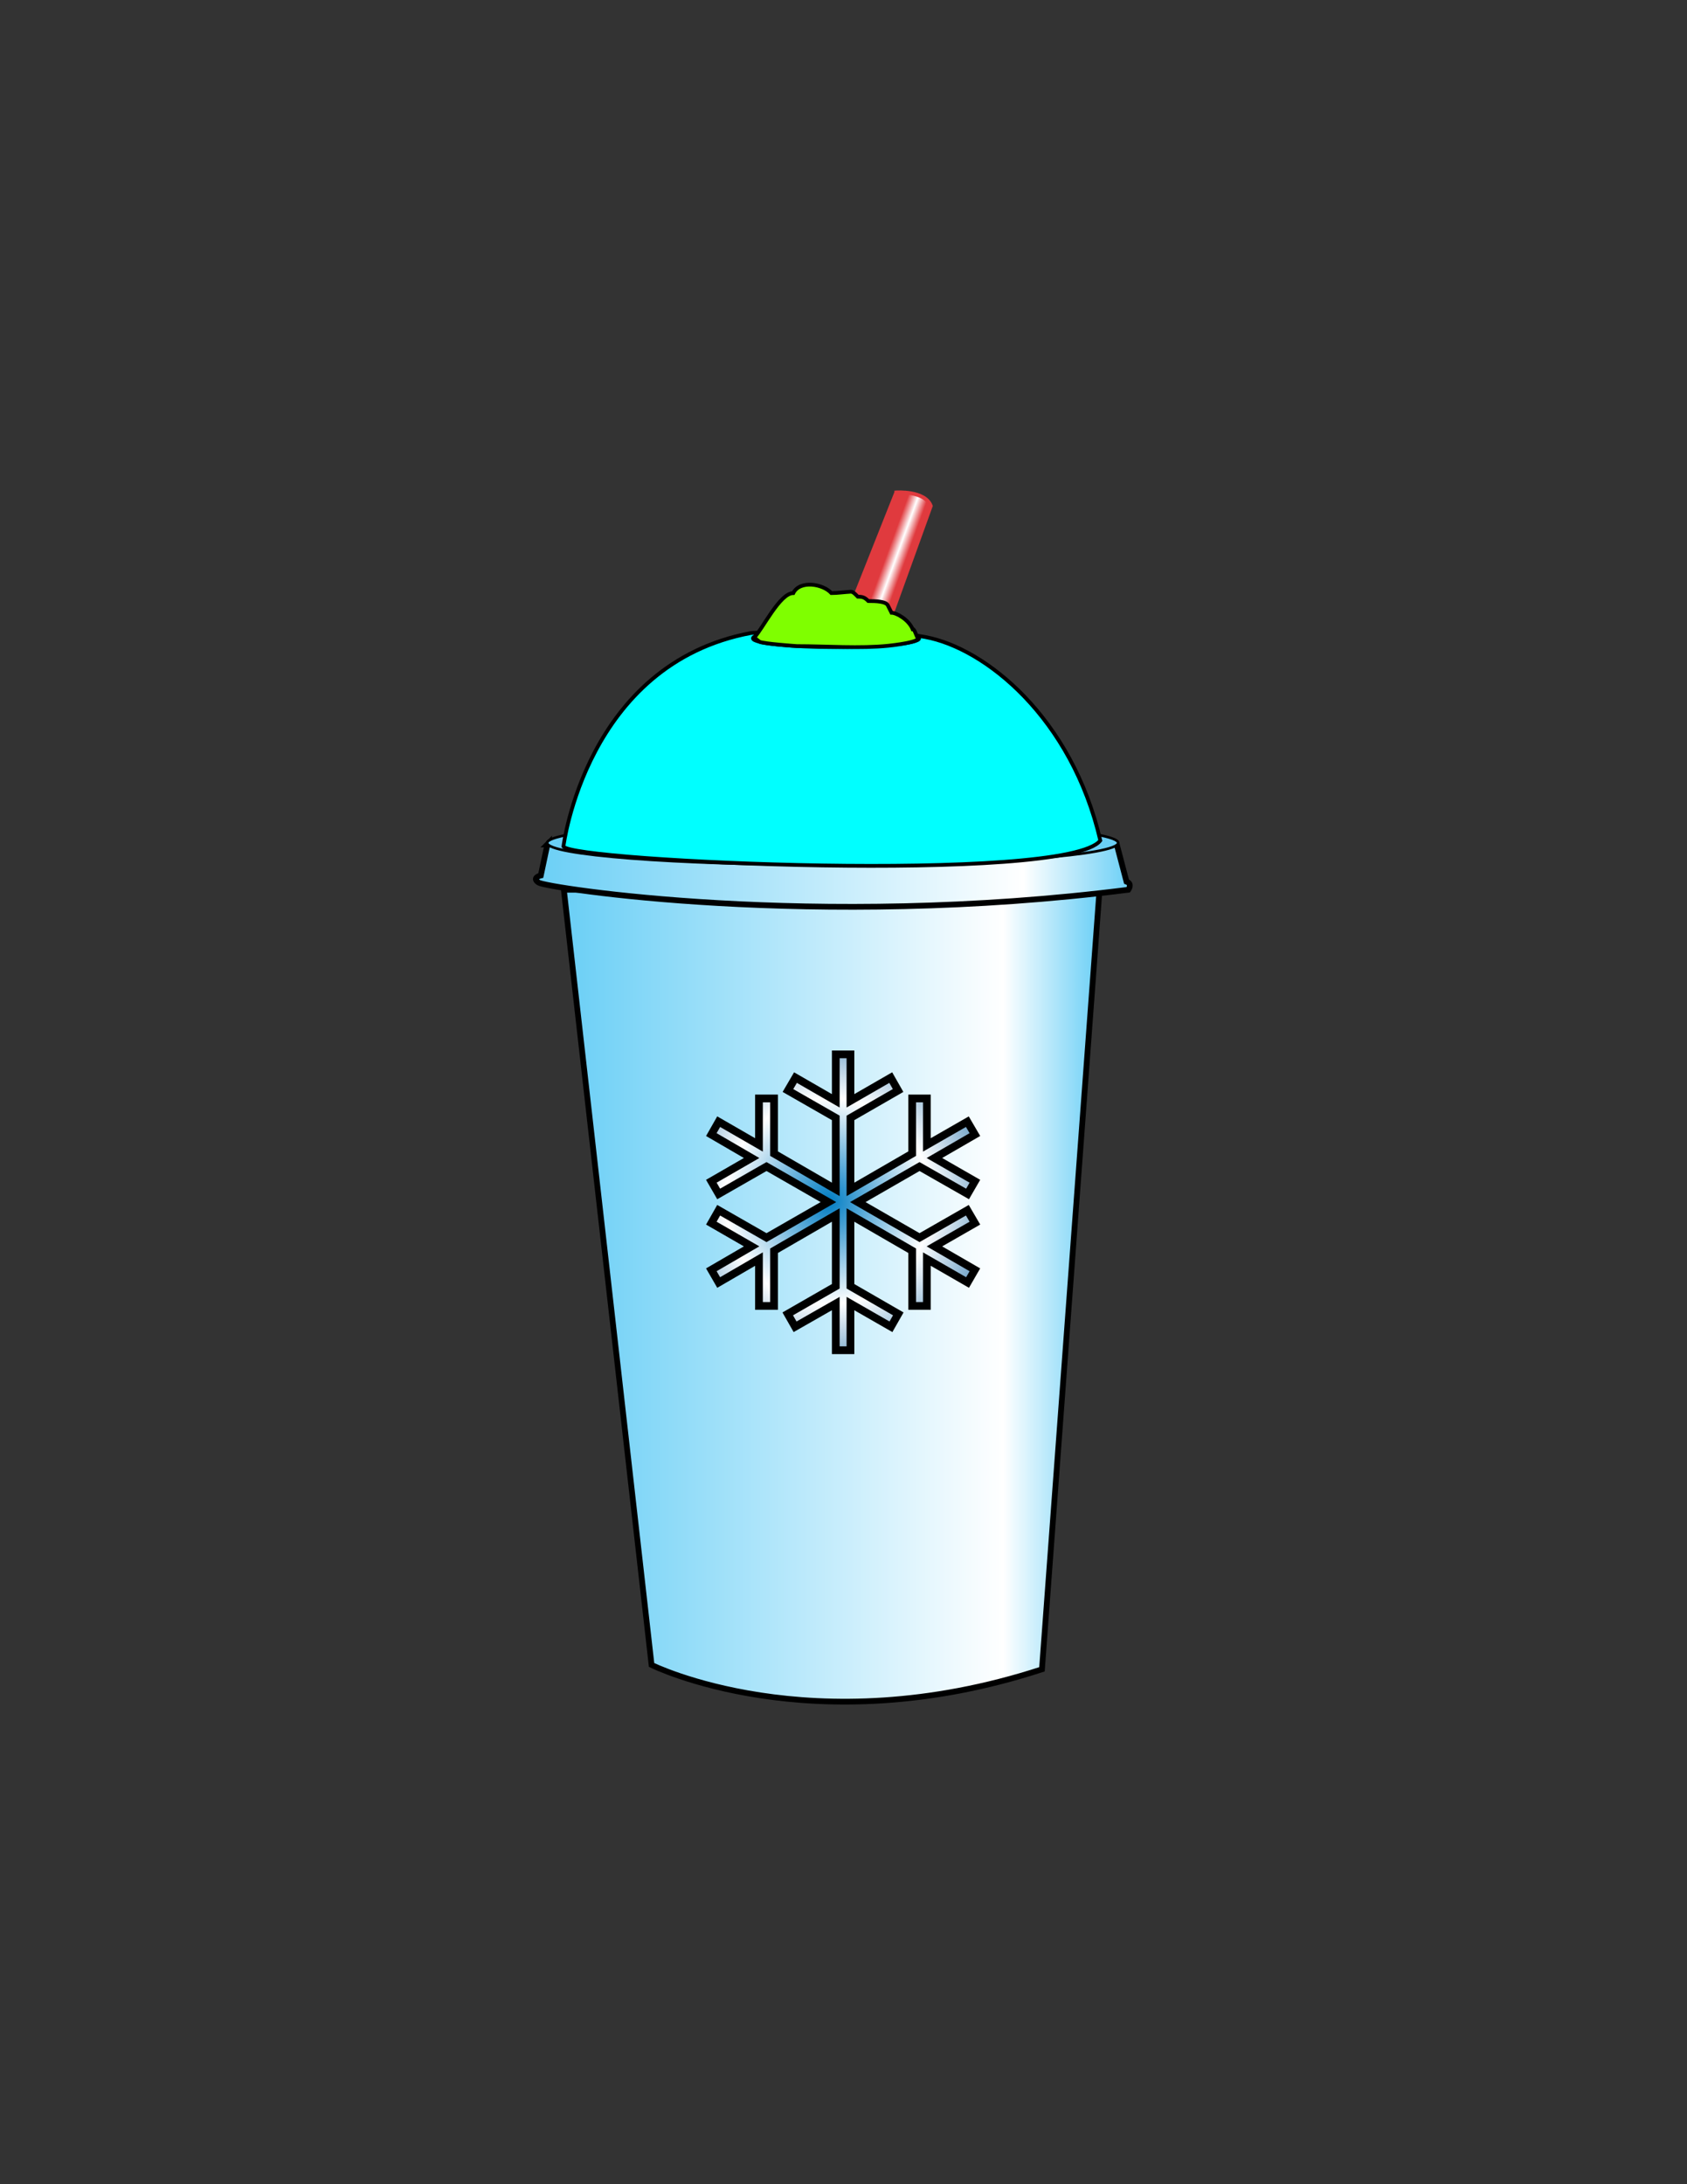 <?xml version="1.0"?><svg width="612" height="792" xmlns="http://www.w3.org/2000/svg">
 <rect width="100%" height="100%" fill="#333333" stroke="none"/>
 <linearGradient y2="469.829" x2="398.876" y1="469.829" x1="204.548" gradientUnits="userSpaceOnUse" id="SVGID_1_">
  <stop stop-color="#6ACFF6" offset="0"/>
  <stop stop-color="#FFFFFF" offset="0.82"/>
  <stop stop-color="#6ACFF6" offset="1"/>
 </linearGradient>
 <linearGradient y2="317.515" x2="410.055" y1="317.515" x1="194.094" gradientUnits="userSpaceOnUse" id="SVGID_2_">
  <stop stop-color="#6ACFF6" offset="0"/>
  <stop stop-color="#FFFFFF" offset="0.82"/>
  <stop stop-color="#6ACFF6" offset="1"/>
 </linearGradient>
 <radialGradient gradientUnits="userSpaceOnUse" r="155.625" cy="209.46" cx="319.508" id="SVGID_3_">
  <stop stop-color="#E03A3E" offset="0"/>
  <stop stop-color="#E03A3E" offset="0.07"/>
  <stop stop-color="#FFFFFF" offset="0.17"/>
  <stop stop-color="#E03A3E" offset="0.63"/>
  <stop stop-color="#E03A3E" offset="1"/>
 </radialGradient>
 <linearGradient y2="215.572" x2="344" y1="198.192" x1="296.25" gradientUnits="userSpaceOnUse" id="SVGID_4_">
  <stop stop-color="#E03A3E" offset="0"/>
  <stop stop-color="#E03A3E" offset="0.49"/>
  <stop stop-color="#FFFFFF" offset="0.56"/>
  <stop stop-color="#E03A3E" offset="0.63"/>
  <stop stop-color="#E03A3E" offset="1"/>
 </linearGradient>
 <radialGradient gradientUnits="userSpaceOnUse" r="50.614" cy="207.467" cx="316.499" id="SVGID_5_">
  <stop stop-color="#FFFFFF" offset="0"/>
  <stop stop-color="#E03A3E" offset="1"/>
 </radialGradient>
 <radialGradient gradientUnits="userSpaceOnUse" r="76.215" cy="435.495" cx="300.502" id="SVGID_6_">
  <stop stop-color="#007CC3" offset="0"/>
  <stop stop-color="#FFFFFF" offset="0.49"/>
  <stop stop-color="#005A9C" offset="1"/>
 </radialGradient>
 <g>
  <title>Layer 1</title>
  <path id="svg_11" d="m204.548,322.628l31.824,281.088c0,0 57.961,28.872 141.624,1.584l20.88,-282.672l-194.328,0l0,-0z" stroke-width="2.088" stroke="#000000" fill="url(#SVGID_1_)"/>
  <path id="svg_12" d="m198.572,306.212l-2.376,11.232c0,0 -3.456,0.792 -0.792,2.592c2.592,1.872 99.936,17.064 213.913,2.592c0,0 1.584,-2.16 -0.648,-2.952l-3.487,-13.291l-206.61,-0.173z" stroke-width="2.088" stroke="#000000" fill="url(#SVGID_2_)"/>
  <path id="svg_13" d="m302.108,297.716c56.952,0 103.536,3.6 103.536,7.92c0,4.392 -46.584,7.992 -103.536,7.992c-57.024,0 -103.608,-3.6 -103.608,-7.992c0,-4.32 46.584,-7.92 103.608,-7.92z" stroke-width="0.936" stroke="#000000" fill="#6ACFF6"/>
  <path id="svg_14" d="m204.404,306.932c0,0 8.136,-66.24 68.04,-77.4c20.664,-1.152 37.656,-3.24 63.144,1.44c21.96,4.032 53.28,29.376 63.576,73.8c-12.024,15.768 -192.312,7.632 -194.76,2.16z" stroke-width="1.368" stroke="#000000" fill="#00ffff"/>
  <path id="svg_15" d="m303.332,228.236c16.488,0 30.096,1.44 30.096,3.24c0,1.728 -13.607,3.168 -30.096,3.168c-16.632,0 -30.168,-1.44 -30.168,-3.168c0,-1.8 13.536,-3.24 30.168,-3.24z" stroke-width="1.368" stroke="#000000" fill="#E03A3E"/>
  <path id="svg_16" d="m325.148,178.556c0,0 10.439,-0.72 12.527,4.896l-17.928,49.608l-8.424,-0.072l-7.776,-0.072l21.601,-54.36z" stroke-width="1.368" stroke="#E03A3E" fill="url(#SVGID_4_)"/>
  <path id="svg_17" d="m273.596,231.188c3.024,-3.024 9.288,-16.128 14.184,-16.128c2.376,-4.752 10.728,-3.384 13.824,0c2.16,0 4.536,-0.36 7.056,-0.504c0.864,0 1.728,1.008 2.52,1.8c1.872,0 2.593,0.36 3.816,1.584c2.592,0 6.479,0.072 7.128,1.656l1.296,2.592c1.729,0 6.271,2.455 7.704,6.048l0.288,0c0.647,0.648 1.008,2.592 1.656,3.24c0,1.44 -8.712,2.448 -10.656,2.664c-10.44,1.08 -22.464,0.144 -33.336,0.144c0,0 -12.384,-0.864 -13.536,-1.584l-1.944,-1.512z" stroke-width="1.368" stroke="#000000" fill="#7fff00"/>
  <polygon id="svg_18" points="304.196,489.596 304.196,472.676 289.436,481.1 286.772,476.42 304.196,466.412   304.196,440.564 281.804,453.524 281.804,473.54 276.332,473.54 276.332,456.548 261.716,465.044 259.052,460.436 273.668,451.94   259.052,443.516 261.716,438.836 279.068,448.772 301.532,435.884 279.068,422.996 261.716,432.932 259.052,428.324 273.668,419.9   259.052,411.404 261.716,406.724 276.332,415.148 276.332,398.3 281.804,398.3 281.804,418.316 304.196,431.276 304.196,405.356   286.844,395.42 289.58,390.74 304.196,399.164 304.196,382.316 309.524,382.316 309.524,399.164 324.14,390.74 326.804,395.42   309.524,405.356 309.524,431.276 331.916,418.316 331.916,398.3 337.244,398.3 337.244,415.148 351.932,406.724 354.668,411.404   339.98,419.9 354.668,428.324 352.004,432.932 334.58,422.996 312.188,435.884 334.58,448.772 351.932,438.836 354.668,443.516   339.98,451.94 354.668,460.436 352.004,465.044 337.244,456.548 337.244,473.54 331.916,473.54 331.916,453.524 309.524,440.564   309.524,466.412 326.876,476.42 324.212,481.1 309.524,472.676 309.524,489.596 " fill="url(#SVGID_6_)"/>
  <polygon id="svg_19" points="303.196,489.596 303.196,472.676 288.436,481.1 285.772,476.42   303.196,466.412 303.196,440.564 280.804,453.524 280.804,473.54 275.332,473.54 275.332,456.548 260.716,465.044 258.052,460.436   272.668,451.94 258.052,443.516 260.716,438.836 278.068,448.772 300.532,435.884 278.068,422.996 260.716,432.932 258.052,428.324   272.668,419.9 258.052,411.404 260.716,406.724 275.332,415.148 275.332,398.3 280.804,398.3 280.804,418.316 303.196,431.276   303.196,405.356 285.844,395.42 288.58,390.74 303.196,399.164 303.196,382.316 308.524,382.316 308.524,399.164 323.14,390.74   325.804,395.42 308.524,405.356 308.524,431.276 330.916,418.316 330.916,398.3 336.244,398.3 336.244,415.148 350.932,406.724   353.668,411.404 338.98,419.9 353.668,428.324 351.004,432.932 333.58,422.996 311.188,435.884 333.58,448.772 350.932,438.836   353.668,443.516 338.98,451.94 353.668,460.436 351.004,465.044 336.244,456.548 336.244,473.54 330.916,473.54 330.916,453.524   308.524,440.564 308.524,466.412 325.876,476.42 323.212,481.1 308.524,472.676 308.524,489.596 " stroke-width="2.808" stroke="#000000" fill="none"/>
 </g>
</svg>